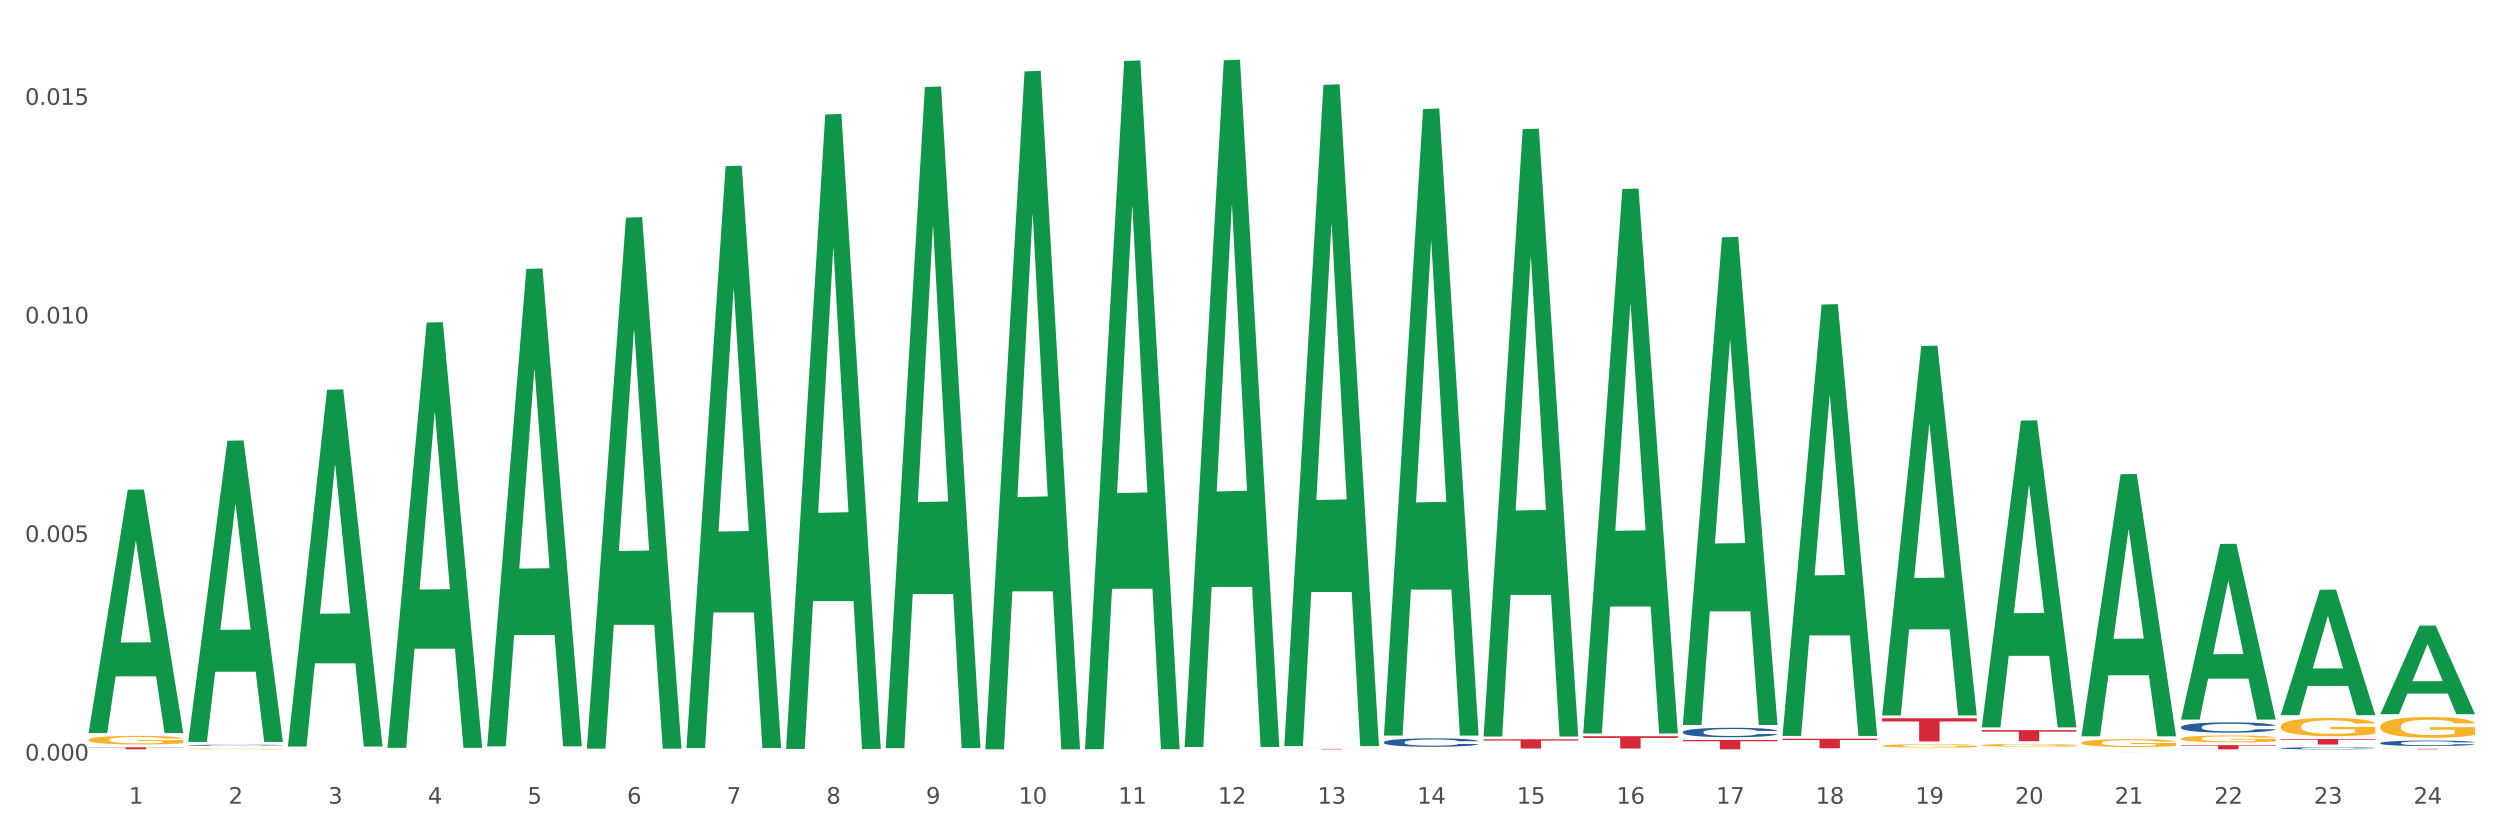 <?xml version="1.0" encoding="utf-8" standalone="no"?>
<!DOCTYPE svg PUBLIC "-//W3C//DTD SVG 1.1//EN"
  "http://www.w3.org/Graphics/SVG/1.1/DTD/svg11.dtd">
<svg xmlns:xlink="http://www.w3.org/1999/xlink" width="1080pt" height="360pt" viewBox="0 0 1080 360" xmlns="http://www.w3.org/2000/svg" version="1.1">
 <rect x="0" y="0" width="1080" height="360" fill="#333333" stroke="none"/>
 <defs>
  <style type="text/css">*{stroke-linejoin: round; stroke-linecap: butt}</style>
 </defs>
 <g id="figure_1">
  <g id="patch_1">
   <path d="M 0 360 
L 1080 360 
L 1080 0 
L 0 0 
z
" style="fill: #ffffff; stroke: #ffffff; stroke-linejoin: miter"/>
  </g>
  <g id="axes_1">
   <g id="matplotlib.axis_1">
    <g id="xtick_1">
     <g id="text_1">
      <!-- 1 -->
      <g style="fill: #4d4d4d" transform="translate(55.675 347.204) scale(0.096 -0.096)">
       <defs>
        <path id="DejaVuSans-31" d="M 794 531 
L 1825 531 
L 1825 4091 
L 703 3866 
L 703 4441 
L 1819 4666 
L 2450 4666 
L 2450 531 
L 3481 531 
L 3481 0 
L 794 0 
L 794 531 
z
" transform="scale(0.016)"/>
       </defs>
       <use xlink:href="#DejaVuSans-31"/>
      </g>
     </g>
    </g>
    <g id="xtick_2">
     <g id="text_2">
      <!-- 2 -->
      <g style="fill: #4d4d4d" transform="translate(98.72 347.204) scale(0.096 -0.096)">
       <defs>
        <path id="DejaVuSans-32" d="M 1228 531 
L 3431 531 
L 3431 0 
L 469 0 
L 469 531 
Q 828 903 1448 1529 
Q 2069 2156 2228 2338 
Q 2531 2678 2651 2914 
Q 2772 3150 2772 3378 
Q 2772 3750 2511 3984 
Q 2250 4219 1831 4219 
Q 1534 4219 1204 4116 
Q 875 4013 500 3803 
L 500 4441 
Q 881 4594 1212 4672 
Q 1544 4750 1819 4750 
Q 2544 4750 2975 4387 
Q 3406 4025 3406 3419 
Q 3406 3131 3298 2873 
Q 3191 2616 2906 2266 
Q 2828 2175 2409 1742 
Q 1991 1309 1228 531 
z
" transform="scale(0.016)"/>
       </defs>
       <use xlink:href="#DejaVuSans-32"/>
      </g>
     </g>
    </g>
    <g id="xtick_3">
     <g id="text_3">
      <!-- 3 -->
      <g style="fill: #4d4d4d" transform="translate(141.764 347.204) scale(0.096 -0.096)">
       <defs>
        <path id="DejaVuSans-33" d="M 2597 2516 
Q 3050 2419 3304 2112 
Q 3559 1806 3559 1356 
Q 3559 666 3084 287 
Q 2609 -91 1734 -91 
Q 1441 -91 1130 -33 
Q 819 25 488 141 
L 488 750 
Q 750 597 1062 519 
Q 1375 441 1716 441 
Q 2309 441 2620 675 
Q 2931 909 2931 1356 
Q 2931 1769 2642 2001 
Q 2353 2234 1838 2234 
L 1294 2234 
L 1294 2753 
L 1863 2753 
Q 2328 2753 2575 2939 
Q 2822 3125 2822 3475 
Q 2822 3834 2567 4026 
Q 2313 4219 1838 4219 
Q 1578 4219 1281 4162 
Q 984 4106 628 3988 
L 628 4550 
Q 988 4650 1302 4700 
Q 1616 4750 1894 4750 
Q 2613 4750 3031 4423 
Q 3450 4097 3450 3541 
Q 3450 3153 3228 2886 
Q 3006 2619 2597 2516 
z
" transform="scale(0.016)"/>
       </defs>
       <use xlink:href="#DejaVuSans-33"/>
      </g>
     </g>
    </g>
    <g id="xtick_4">
     <g id="text_4">
      <!-- 4 -->
      <g style="fill: #4d4d4d" transform="translate(184.809 347.204) scale(0.096 -0.096)">
       <defs>
        <path id="DejaVuSans-34" d="M 2419 4116 
L 825 1625 
L 2419 1625 
L 2419 4116 
z
M 2253 4666 
L 3047 4666 
L 3047 1625 
L 3713 1625 
L 3713 1100 
L 3047 1100 
L 3047 0 
L 2419 0 
L 2419 1100 
L 313 1100 
L 313 1709 
L 2253 4666 
z
" transform="scale(0.016)"/>
       </defs>
       <use xlink:href="#DejaVuSans-34"/>
      </g>
     </g>
    </g>
    <g id="xtick_5">
     <g id="text_5">
      <!-- 5 -->
      <g style="fill: #4d4d4d" transform="translate(227.853 347.204) scale(0.096 -0.096)">
       <defs>
        <path id="DejaVuSans-35" d="M 691 4666 
L 3169 4666 
L 3169 4134 
L 1269 4134 
L 1269 2991 
Q 1406 3038 1543 3061 
Q 1681 3084 1819 3084 
Q 2600 3084 3056 2656 
Q 3513 2228 3513 1497 
Q 3513 744 3044 326 
Q 2575 -91 1722 -91 
Q 1428 -91 1123 -41 
Q 819 9 494 109 
L 494 744 
Q 775 591 1075 516 
Q 1375 441 1709 441 
Q 2250 441 2565 725 
Q 2881 1009 2881 1497 
Q 2881 1984 2565 2268 
Q 2250 2553 1709 2553 
Q 1456 2553 1204 2497 
Q 953 2441 691 2322 
L 691 4666 
z
" transform="scale(0.016)"/>
       </defs>
       <use xlink:href="#DejaVuSans-35"/>
      </g>
     </g>
    </g>
    <g id="xtick_6">
     <g id="text_6">
      <!-- 6 -->
      <g style="fill: #4d4d4d" transform="translate(270.898 347.204) scale(0.096 -0.096)">
       <defs>
        <path id="DejaVuSans-36" d="M 2113 2584 
Q 1688 2584 1439 2293 
Q 1191 2003 1191 1497 
Q 1191 994 1439 701 
Q 1688 409 2113 409 
Q 2538 409 2786 701 
Q 3034 994 3034 1497 
Q 3034 2003 2786 2293 
Q 2538 2584 2113 2584 
z
M 3366 4563 
L 3366 3988 
Q 3128 4100 2886 4159 
Q 2644 4219 2406 4219 
Q 1781 4219 1451 3797 
Q 1122 3375 1075 2522 
Q 1259 2794 1537 2939 
Q 1816 3084 2150 3084 
Q 2853 3084 3261 2657 
Q 3669 2231 3669 1497 
Q 3669 778 3244 343 
Q 2819 -91 2113 -91 
Q 1303 -91 875 529 
Q 447 1150 447 2328 
Q 447 3434 972 4092 
Q 1497 4750 2381 4750 
Q 2619 4750 2861 4703 
Q 3103 4656 3366 4563 
z
" transform="scale(0.016)"/>
       </defs>
       <use xlink:href="#DejaVuSans-36"/>
      </g>
     </g>
    </g>
    <g id="xtick_7">
     <g id="text_7">
      <!-- 7 -->
      <g style="fill: #4d4d4d" transform="translate(313.942 347.204) scale(0.096 -0.096)">
       <defs>
        <path id="DejaVuSans-37" d="M 525 4666 
L 3525 4666 
L 3525 4397 
L 1831 0 
L 1172 0 
L 2766 4134 
L 525 4134 
L 525 4666 
z
" transform="scale(0.016)"/>
       </defs>
       <use xlink:href="#DejaVuSans-37"/>
      </g>
     </g>
    </g>
    <g id="xtick_8">
     <g id="text_8">
      <!-- 8 -->
      <g style="fill: #4d4d4d" transform="translate(356.987 347.204) scale(0.096 -0.096)">
       <defs>
        <path id="DejaVuSans-38" d="M 2034 2216 
Q 1584 2216 1326 1975 
Q 1069 1734 1069 1313 
Q 1069 891 1326 650 
Q 1584 409 2034 409 
Q 2484 409 2743 651 
Q 3003 894 3003 1313 
Q 3003 1734 2745 1975 
Q 2488 2216 2034 2216 
z
M 1403 2484 
Q 997 2584 770 2862 
Q 544 3141 544 3541 
Q 544 4100 942 4425 
Q 1341 4750 2034 4750 
Q 2731 4750 3128 4425 
Q 3525 4100 3525 3541 
Q 3525 3141 3298 2862 
Q 3072 2584 2669 2484 
Q 3125 2378 3379 2068 
Q 3634 1759 3634 1313 
Q 3634 634 3220 271 
Q 2806 -91 2034 -91 
Q 1263 -91 848 271 
Q 434 634 434 1313 
Q 434 1759 690 2068 
Q 947 2378 1403 2484 
z
M 1172 3481 
Q 1172 3119 1398 2916 
Q 1625 2713 2034 2713 
Q 2441 2713 2670 2916 
Q 2900 3119 2900 3481 
Q 2900 3844 2670 4047 
Q 2441 4250 2034 4250 
Q 1625 4250 1398 4047 
Q 1172 3844 1172 3481 
z
" transform="scale(0.016)"/>
       </defs>
       <use xlink:href="#DejaVuSans-38"/>
      </g>
     </g>
    </g>
    <g id="xtick_9">
     <g id="text_9">
      <!-- 9 -->
      <g style="fill: #4d4d4d" transform="translate(400.032 347.204) scale(0.096 -0.096)">
       <defs>
        <path id="DejaVuSans-39" d="M 703 97 
L 703 672 
Q 941 559 1184 500 
Q 1428 441 1663 441 
Q 2288 441 2617 861 
Q 2947 1281 2994 2138 
Q 2813 1869 2534 1725 
Q 2256 1581 1919 1581 
Q 1219 1581 811 2004 
Q 403 2428 403 3163 
Q 403 3881 828 4315 
Q 1253 4750 1959 4750 
Q 2769 4750 3195 4129 
Q 3622 3509 3622 2328 
Q 3622 1225 3098 567 
Q 2575 -91 1691 -91 
Q 1453 -91 1209 -44 
Q 966 3 703 97 
z
M 1959 2075 
Q 2384 2075 2632 2365 
Q 2881 2656 2881 3163 
Q 2881 3666 2632 3958 
Q 2384 4250 1959 4250 
Q 1534 4250 1286 3958 
Q 1038 3666 1038 3163 
Q 1038 2656 1286 2365 
Q 1534 2075 1959 2075 
z
" transform="scale(0.016)"/>
       </defs>
       <use xlink:href="#DejaVuSans-39"/>
      </g>
     </g>
    </g>
    <g id="xtick_10">
     <g id="text_10">
      <!-- 10 -->
      <g style="fill: #4d4d4d" transform="translate(440.022 347.204) scale(0.096 -0.096)">
       <defs>
        <path id="DejaVuSans-30" d="M 2034 4250 
Q 1547 4250 1301 3770 
Q 1056 3291 1056 2328 
Q 1056 1369 1301 889 
Q 1547 409 2034 409 
Q 2525 409 2770 889 
Q 3016 1369 3016 2328 
Q 3016 3291 2770 3770 
Q 2525 4250 2034 4250 
z
M 2034 4750 
Q 2819 4750 3233 4129 
Q 3647 3509 3647 2328 
Q 3647 1150 3233 529 
Q 2819 -91 2034 -91 
Q 1250 -91 836 529 
Q 422 1150 422 2328 
Q 422 3509 836 4129 
Q 1250 4750 2034 4750 
z
" transform="scale(0.016)"/>
       </defs>
       <use xlink:href="#DejaVuSans-31"/>
       <use xlink:href="#DejaVuSans-30" transform="translate(63.623 0)"/>
      </g>
     </g>
    </g>
    <g id="xtick_11">
     <g id="text_11">
      <!-- 11 -->
      <g style="fill: #4d4d4d" transform="translate(483.067 347.204) scale(0.096 -0.096)">
       <use xlink:href="#DejaVuSans-31"/>
       <use xlink:href="#DejaVuSans-31" transform="translate(63.623 0)"/>
      </g>
     </g>
    </g>
    <g id="xtick_12">
     <g id="text_12">
      <!-- 12 -->
      <g style="fill: #4d4d4d" transform="translate(526.111 347.204) scale(0.096 -0.096)">
       <use xlink:href="#DejaVuSans-31"/>
       <use xlink:href="#DejaVuSans-32" transform="translate(63.623 0)"/>
      </g>
     </g>
    </g>
    <g id="xtick_13">
     <g id="text_13">
      <!-- 13 -->
      <g style="fill: #4d4d4d" transform="translate(569.156 347.204) scale(0.096 -0.096)">
       <use xlink:href="#DejaVuSans-31"/>
       <use xlink:href="#DejaVuSans-33" transform="translate(63.623 0)"/>
      </g>
     </g>
    </g>
    <g id="xtick_14">
     <g id="text_14">
      <!-- 14 -->
      <g style="fill: #4d4d4d" transform="translate(612.2 347.204) scale(0.096 -0.096)">
       <use xlink:href="#DejaVuSans-31"/>
       <use xlink:href="#DejaVuSans-34" transform="translate(63.623 0)"/>
      </g>
     </g>
    </g>
    <g id="xtick_15">
     <g id="text_15">
      <!-- 15 -->
      <g style="fill: #4d4d4d" transform="translate(655.245 347.204) scale(0.096 -0.096)">
       <use xlink:href="#DejaVuSans-31"/>
       <use xlink:href="#DejaVuSans-35" transform="translate(63.623 0)"/>
      </g>
     </g>
    </g>
    <g id="xtick_16">
     <g id="text_16">
      <!-- 16 -->
      <g style="fill: #4d4d4d" transform="translate(698.289 347.204) scale(0.096 -0.096)">
       <use xlink:href="#DejaVuSans-31"/>
       <use xlink:href="#DejaVuSans-36" transform="translate(63.623 0)"/>
      </g>
     </g>
    </g>
    <g id="xtick_17">
     <g id="text_17">
      <!-- 17 -->
      <g style="fill: #4d4d4d" transform="translate(741.334 347.204) scale(0.096 -0.096)">
       <use xlink:href="#DejaVuSans-31"/>
       <use xlink:href="#DejaVuSans-37" transform="translate(63.623 0)"/>
      </g>
     </g>
    </g>
    <g id="xtick_18">
     <g id="text_18">
      <!-- 18 -->
      <g style="fill: #4d4d4d" transform="translate(784.379 347.204) scale(0.096 -0.096)">
       <use xlink:href="#DejaVuSans-31"/>
       <use xlink:href="#DejaVuSans-38" transform="translate(63.623 0)"/>
      </g>
     </g>
    </g>
    <g id="xtick_19">
     <g id="text_19">
      <!-- 19 -->
      <g style="fill: #4d4d4d" transform="translate(827.423 347.204) scale(0.096 -0.096)">
       <use xlink:href="#DejaVuSans-31"/>
       <use xlink:href="#DejaVuSans-39" transform="translate(63.623 0)"/>
      </g>
     </g>
    </g>
    <g id="xtick_20">
     <g id="text_20">
      <!-- 20 -->
      <g style="fill: #4d4d4d" transform="translate(870.468 347.204) scale(0.096 -0.096)">
       <use xlink:href="#DejaVuSans-32"/>
       <use xlink:href="#DejaVuSans-30" transform="translate(63.623 0)"/>
      </g>
     </g>
    </g>
    <g id="xtick_21">
     <g id="text_21">
      <!-- 21 -->
      <g style="fill: #4d4d4d" transform="translate(913.512 347.204) scale(0.096 -0.096)">
       <use xlink:href="#DejaVuSans-32"/>
       <use xlink:href="#DejaVuSans-31" transform="translate(63.623 0)"/>
      </g>
     </g>
    </g>
    <g id="xtick_22">
     <g id="text_22">
      <!-- 22 -->
      <g style="fill: #4d4d4d" transform="translate(956.557 347.204) scale(0.096 -0.096)">
       <use xlink:href="#DejaVuSans-32"/>
       <use xlink:href="#DejaVuSans-32" transform="translate(63.623 0)"/>
      </g>
     </g>
    </g>
    <g id="xtick_23">
     <g id="text_23">
      <!-- 23 -->
      <g style="fill: #4d4d4d" transform="translate(999.601 347.204) scale(0.096 -0.096)">
       <use xlink:href="#DejaVuSans-32"/>
       <use xlink:href="#DejaVuSans-33" transform="translate(63.623 0)"/>
      </g>
     </g>
    </g>
    <g id="xtick_24">
     <g id="text_24">
      <!-- 24 -->
      <g style="fill: #4d4d4d" transform="translate(1042.646 347.204) scale(0.096 -0.096)">
       <use xlink:href="#DejaVuSans-32"/>
       <use xlink:href="#DejaVuSans-34" transform="translate(63.623 0)"/>
      </g>
     </g>
    </g>
    <g id="xtick_25"/>
    <g id="xtick_26"/>
    <g id="xtick_27"/>
    <g id="xtick_28"/>
    <g id="xtick_29"/>
    <g id="xtick_30"/>
    <g id="xtick_31"/>
    <g id="xtick_32"/>
    <g id="xtick_33"/>
    <g id="xtick_34"/>
    <g id="xtick_35"/>
    <g id="xtick_36"/>
    <g id="xtick_37"/>
    <g id="xtick_38"/>
    <g id="xtick_39"/>
    <g id="xtick_40"/>
    <g id="xtick_41"/>
    <g id="xtick_42"/>
    <g id="xtick_43"/>
    <g id="xtick_44"/>
    <g id="xtick_45"/>
    <g id="xtick_46"/>
    <g id="xtick_47"/>
   </g>
   <g id="matplotlib.axis_2">
    <g id="ytick_1">
     <g id="text_25">
      <!-- 0.000 -->
      <g style="fill: #4d4d4d" transform="translate(10.8 328.568) scale(0.096 -0.096)">
       <defs>
        <path id="DejaVuSans-2e" d="M 684 794 
L 1344 794 
L 1344 0 
L 684 0 
L 684 794 
z
" transform="scale(0.016)"/>
       </defs>
       <use xlink:href="#DejaVuSans-30"/>
       <use xlink:href="#DejaVuSans-2e" transform="translate(63.623 0)"/>
       <use xlink:href="#DejaVuSans-30" transform="translate(95.41 0)"/>
       <use xlink:href="#DejaVuSans-30" transform="translate(159.033 0)"/>
       <use xlink:href="#DejaVuSans-30" transform="translate(222.656 0)"/>
      </g>
     </g>
    </g>
    <g id="ytick_2">
     <g id="text_26">
      <!-- 0.005 -->
      <g style="fill: #4d4d4d" transform="translate(10.8 234.146) scale(0.096 -0.096)">
       <use xlink:href="#DejaVuSans-30"/>
       <use xlink:href="#DejaVuSans-2e" transform="translate(63.623 0)"/>
       <use xlink:href="#DejaVuSans-30" transform="translate(95.41 0)"/>
       <use xlink:href="#DejaVuSans-30" transform="translate(159.033 0)"/>
       <use xlink:href="#DejaVuSans-35" transform="translate(222.656 0)"/>
      </g>
     </g>
    </g>
    <g id="ytick_3">
     <g id="text_27">
      <!-- 0.010 -->
      <g style="fill: #4d4d4d" transform="translate(10.8 139.724) scale(0.096 -0.096)">
       <use xlink:href="#DejaVuSans-30"/>
       <use xlink:href="#DejaVuSans-2e" transform="translate(63.623 0)"/>
       <use xlink:href="#DejaVuSans-30" transform="translate(95.41 0)"/>
       <use xlink:href="#DejaVuSans-31" transform="translate(159.033 0)"/>
       <use xlink:href="#DejaVuSans-30" transform="translate(222.656 0)"/>
      </g>
     </g>
    </g>
    <g id="ytick_4">
     <g id="text_28">
      <!-- 0.015 -->
      <g style="fill: #4d4d4d" transform="translate(10.8 45.302) scale(0.096 -0.096)">
       <use xlink:href="#DejaVuSans-30"/>
       <use xlink:href="#DejaVuSans-2e" transform="translate(63.623 0)"/>
       <use xlink:href="#DejaVuSans-30" transform="translate(95.41 0)"/>
       <use xlink:href="#DejaVuSans-31" transform="translate(159.033 0)"/>
       <use xlink:href="#DejaVuSans-35" transform="translate(222.656 0)"/>
      </g>
     </g>
    </g>
    <g id="ytick_5"/>
    <g id="ytick_6"/>
    <g id="ytick_7"/>
   </g>
   <g id="PolyCollection_1">
    <path d="M 38.283 316.494 
L 38.325 316.395 
L 55.188 211.553 
L 62.186 211.454 
L 79.175 316.692 
L 71.081 316.692 
L 67.414 292.186 
L 50.003 292.186 
L 49.876 292.581 
L 46.335 316.692 
L 38.283 316.692 
L 38.283 316.494 
L 52.195 277.561 
L 65.221 277.462 
L 58.771 233.885 
L 58.687 233.687 
L 58.603 233.984 
L 52.153 277.462 
L 52.195 277.561 
L 38.283 316.494 
z
" clip-path="url(#p260cc8bfdb)" style="fill: #109648"/>
    <path d="M 985.263 319.237 
L 1026.155 319.237 
L 1026.155 319.571 
L 1010.07 319.574 
L 1010.07 321.643 
L 1001.252 321.643 
L 1001.252 319.574 
L 985.263 319.571 
L 985.263 319.239 
L 985.263 319.237 
z
" clip-path="url(#p260cc8bfdb)" style="fill: #d62839"/>
    <path d="M 942.219 321.894 
L 983.111 321.894 
L 983.111 322.148 
L 967.025 322.15 
L 967.025 323.724 
L 958.207 323.724 
L 958.207 322.15 
L 942.219 322.148 
L 942.219 321.896 
L 942.219 321.894 
z
" clip-path="url(#p260cc8bfdb)" style="fill: #d62839"/>
    <path d="M 899.174 324.92 
L 940.066 324.92 
L 940.066 324.924 
L 923.981 324.925 
L 923.981 324.95 
L 915.163 324.95 
L 915.163 324.925 
L 899.174 324.924 
L 899.174 324.92 
L 899.174 324.92 
z
" clip-path="url(#p260cc8bfdb)" style="fill: #d62839"/>
    <path d="M 856.129 315.427 
L 897.022 315.427 
L 897.022 316.089 
L 880.936 316.094 
L 880.936 320.191 
L 872.118 320.191 
L 872.118 316.094 
L 856.129 316.089 
L 856.129 315.432 
L 856.129 315.427 
z
" clip-path="url(#p260cc8bfdb)" style="fill: #d62839"/>
    <path d="M 813.085 310.287 
L 853.977 310.287 
L 853.977 311.68 
L 837.892 311.689 
L 837.892 320.308 
L 829.074 320.308 
L 829.074 311.689 
L 813.085 311.68 
L 813.085 310.297 
L 813.085 310.287 
z
" clip-path="url(#p260cc8bfdb)" style="fill: #d62839"/>
    <path d="M 770.04 319.121 
L 810.933 319.121 
L 810.933 319.694 
L 794.847 319.698 
L 794.847 323.243 
L 786.029 323.243 
L 786.029 319.698 
L 770.04 319.694 
L 770.04 319.125 
L 770.04 319.121 
z
" clip-path="url(#p260cc8bfdb)" style="fill: #d62839"/>
    <path d="M 726.996 319.674 
L 767.888 319.674 
L 767.888 320.237 
L 751.803 320.24 
L 751.803 323.724 
L 742.985 323.724 
L 742.985 320.24 
L 726.996 320.237 
L 726.996 319.678 
L 726.996 319.674 
z
" clip-path="url(#p260cc8bfdb)" style="fill: #d62839"/>
    <path d="M 683.951 318.052 
L 724.844 318.052 
L 724.844 318.79 
L 708.758 318.795 
L 708.758 323.365 
L 699.94 323.365 
L 699.94 318.795 
L 683.951 318.79 
L 683.951 318.057 
L 683.951 318.052 
z
" clip-path="url(#p260cc8bfdb)" style="fill: #d62839"/>
    <path d="M 640.907 319.365 
L 681.799 319.365 
L 681.799 319.922 
L 665.713 319.926 
L 665.713 323.373 
L 656.895 323.373 
L 656.895 319.926 
L 640.907 319.922 
L 640.907 319.369 
L 640.907 319.365 
z
" clip-path="url(#p260cc8bfdb)" style="fill: #d62839"/>
    <path d="M 554.818 323.515 
L 595.71 323.515 
L 595.71 323.544 
L 579.624 323.544 
L 579.624 323.724 
L 570.806 323.724 
L 570.806 323.544 
L 554.818 323.544 
L 554.818 323.515 
L 554.818 323.515 
z
" clip-path="url(#p260cc8bfdb)" style="fill: #d62839"/>
    <path d="M 38.283 322.817 
L 79.175 322.817 
L 79.175 322.943 
L 63.09 322.943 
L 63.09 323.724 
L 54.272 323.724 
L 54.272 322.943 
L 38.283 322.943 
L 38.283 322.817 
L 38.283 322.817 
z
" clip-path="url(#p260cc8bfdb)" style="fill: #d62839"/>
    <path d="M 1028.308 323.485 
L 1069.2 323.485 
L 1069.2 323.518 
L 1053.114 323.519 
L 1053.114 323.724 
L 1044.296 323.724 
L 1044.296 323.519 
L 1028.308 323.518 
L 1028.308 323.485 
L 1028.308 323.485 
z
" clip-path="url(#p260cc8bfdb)" style="fill: #d62839"/>
    <path d="M 1028.308 313.891 
L 1028.356 313.882 
L 1028.356 313.587 
L 1028.453 313.333 
L 1028.935 312.718 
L 1029.659 312.21 
L 1030.191 311.939 
L 1030.722 311.718 
L 1031.349 311.496 
L 1032.122 311.267 
L 1033.522 310.931 
L 1034.391 310.759 
L 1035.453 310.578 
L 1037.384 310.316 
L 1038.784 310.168 
L 1040.233 310.045 
L 1042.598 309.898 
L 1044.143 309.832 
L 1045.785 309.783 
L 1047.764 309.75 
L 1049.261 309.742 
L 1052.544 309.766 
L 1055.344 309.84 
L 1056.696 309.898 
L 1058.434 309.996 
L 1059.351 310.062 
L 1060.848 310.193 
L 1062.393 310.365 
L 1063.455 310.513 
L 1065.048 310.791 
L 1066.255 311.07 
L 1067.365 311.414 
L 1067.945 311.652 
L 1068.379 311.874 
L 1068.765 312.128 
L 1069.152 312.53 
L 1060.461 312.53 
L 1060.124 312.243 
L 1059.592 311.972 
L 1058.82 311.71 
L 1058.144 311.546 
L 1056.985 311.341 
L 1055.923 311.21 
L 1054.813 311.111 
L 1053.461 311.029 
L 1052.399 310.988 
L 1050.902 310.955 
L 1047.957 310.964 
L 1045.978 311.029 
L 1044.626 311.111 
L 1043.757 311.185 
L 1042.984 311.267 
L 1042.115 311.382 
L 1041.102 311.554 
L 1040.377 311.71 
L 1039.653 311.906 
L 1039.074 312.103 
L 1038.543 312.333 
L 1038.108 312.579 
L 1037.77 312.833 
L 1037.481 313.144 
L 1037.239 313.661 
L 1037.239 314.784 
L 1037.336 315.038 
L 1037.577 315.375 
L 1037.867 315.629 
L 1038.35 315.932 
L 1038.784 316.137 
L 1039.605 316.432 
L 1040.522 316.678 
L 1041.246 316.834 
L 1041.971 316.965 
L 1043.226 317.146 
L 1044.626 317.293 
L 1045.833 317.383 
L 1047.474 317.465 
L 1048.585 317.498 
L 1049.55 317.515 
L 1051.916 317.515 
L 1053.606 317.49 
L 1055.489 317.433 
L 1056.937 317.359 
L 1058.144 317.269 
L 1059.496 317.121 
L 1060.365 316.982 
L 1060.365 315.268 
L 1049.744 315.26 
L 1049.744 314.12 
L 1069.2 314.12 
L 1069.2 317.465 
L 1068.379 317.638 
L 1067.462 317.793 
L 1066.496 317.933 
L 1065.048 318.105 
L 1063.31 318.269 
L 1061.765 318.384 
L 1060.124 318.482 
L 1058.192 318.572 
L 1055.682 318.654 
L 1054.137 318.687 
L 1052.206 318.712 
L 1049.937 318.72 
L 1047.957 318.703 
L 1046.026 318.662 
L 1043.998 318.589 
L 1042.019 318.482 
L 1040.522 318.375 
L 1039.026 318.244 
L 1037.432 318.072 
L 1036.177 317.908 
L 1035.212 317.761 
L 1034.149 317.572 
L 1032.991 317.326 
L 1032.122 317.105 
L 1031.349 316.875 
L 1030.529 316.58 
L 1029.949 316.326 
L 1029.37 316.006 
L 1029.032 315.768 
L 1028.646 315.399 
L 1028.356 314.883 
L 1028.308 313.891 
z
" clip-path="url(#p260cc8bfdb)" style="fill: #f7b32b"/>
    <path d="M 942.219 319.091 
L 942.267 319.088 
L 942.267 318.99 
L 942.363 318.905 
L 942.846 318.7 
L 943.57 318.531 
L 944.101 318.441 
L 944.633 318.368 
L 945.26 318.294 
L 946.033 318.218 
L 947.433 318.106 
L 948.302 318.048 
L 949.364 317.988 
L 951.295 317.901 
L 952.695 317.852 
L 954.143 317.811 
L 956.509 317.762 
L 958.054 317.74 
L 959.696 317.724 
L 961.675 317.713 
L 963.172 317.71 
L 966.455 317.718 
L 969.255 317.743 
L 970.607 317.762 
L 972.345 317.795 
L 973.262 317.816 
L 974.759 317.86 
L 976.304 317.917 
L 977.366 317.967 
L 978.959 318.059 
L 980.166 318.152 
L 981.276 318.267 
L 981.856 318.346 
L 982.29 318.419 
L 982.676 318.504 
L 983.063 318.638 
L 974.372 318.638 
L 974.034 318.542 
L 973.503 318.452 
L 972.731 318.365 
L 972.055 318.31 
L 970.896 318.242 
L 969.834 318.198 
L 968.724 318.166 
L 967.372 318.138 
L 966.31 318.125 
L 964.813 318.114 
L 961.868 318.117 
L 959.889 318.138 
L 958.537 318.166 
L 957.668 318.19 
L 956.895 318.218 
L 956.026 318.256 
L 955.013 318.313 
L 954.288 318.365 
L 953.564 318.43 
L 952.985 318.496 
L 952.454 318.572 
L 952.019 318.654 
L 951.681 318.739 
L 951.392 318.842 
L 951.15 319.014 
L 951.15 319.388 
L 951.247 319.473 
L 951.488 319.584 
L 951.778 319.669 
L 952.261 319.77 
L 952.695 319.838 
L 953.516 319.936 
L 954.433 320.018 
L 955.157 320.07 
L 955.882 320.114 
L 957.137 320.174 
L 958.537 320.223 
L 959.744 320.253 
L 961.385 320.28 
L 962.496 320.291 
L 963.461 320.296 
L 965.827 320.296 
L 967.517 320.288 
L 969.4 320.269 
L 970.848 320.245 
L 972.055 320.215 
L 973.407 320.165 
L 974.276 320.119 
L 974.276 319.549 
L 963.654 319.546 
L 963.654 319.167 
L 983.111 319.167 
L 983.111 320.28 
L 982.29 320.337 
L 981.373 320.389 
L 980.407 320.436 
L 978.959 320.493 
L 977.221 320.547 
L 975.676 320.586 
L 974.034 320.618 
L 972.103 320.648 
L 969.593 320.676 
L 968.048 320.687 
L 966.117 320.695 
L 963.848 320.697 
L 961.868 320.692 
L 959.937 320.678 
L 957.909 320.654 
L 955.93 320.618 
L 954.433 320.583 
L 952.937 320.539 
L 951.343 320.482 
L 950.088 320.427 
L 949.122 320.378 
L 948.06 320.316 
L 946.902 320.234 
L 946.033 320.16 
L 945.26 320.084 
L 944.439 319.985 
L 943.86 319.901 
L 943.281 319.794 
L 942.943 319.715 
L 942.557 319.593 
L 942.267 319.421 
L 942.219 319.091 
z
" clip-path="url(#p260cc8bfdb)" style="fill: #f7b32b"/>
    <path d="M 899.174 320.885 
L 899.222 320.882 
L 899.222 320.77 
L 899.319 320.673 
L 899.802 320.439 
L 900.526 320.245 
L 901.057 320.142 
L 901.588 320.058 
L 902.216 319.974 
L 902.988 319.886 
L 904.388 319.758 
L 905.257 319.692 
L 906.319 319.624 
L 908.25 319.524 
L 909.651 319.468 
L 911.099 319.421 
L 913.465 319.365 
L 915.01 319.34 
L 916.651 319.321 
L 918.63 319.308 
L 920.127 319.305 
L 923.41 319.315 
L 926.21 319.343 
L 927.562 319.365 
L 929.3 319.402 
L 930.217 319.427 
L 931.714 319.477 
L 933.259 319.543 
L 934.321 319.599 
L 935.914 319.705 
L 937.121 319.811 
L 938.232 319.942 
L 938.811 320.033 
L 939.246 320.117 
L 939.632 320.214 
L 940.018 320.367 
L 931.328 320.367 
L 930.99 320.258 
L 930.459 320.155 
L 929.686 320.055 
L 929.01 319.992 
L 927.852 319.914 
L 926.79 319.864 
L 925.679 319.827 
L 924.327 319.796 
L 923.265 319.78 
L 921.769 319.767 
L 918.824 319.771 
L 916.844 319.796 
L 915.492 319.827 
L 914.623 319.855 
L 913.851 319.886 
L 912.982 319.93 
L 911.968 319.995 
L 911.244 320.055 
L 910.52 320.13 
L 909.94 320.205 
L 909.409 320.292 
L 908.975 320.386 
L 908.637 320.483 
L 908.347 320.601 
L 908.106 320.798 
L 908.106 321.226 
L 908.202 321.323 
L 908.444 321.451 
L 908.733 321.548 
L 909.216 321.663 
L 909.651 321.741 
L 910.471 321.854 
L 911.389 321.947 
L 912.113 322.007 
L 912.837 322.057 
L 914.092 322.125 
L 915.492 322.182 
L 916.699 322.216 
L 918.341 322.247 
L 919.451 322.26 
L 920.417 322.266 
L 922.782 322.266 
L 924.472 322.256 
L 926.355 322.235 
L 927.803 322.206 
L 929.01 322.172 
L 930.362 322.116 
L 931.231 322.063 
L 931.231 321.41 
L 920.61 321.407 
L 920.61 320.973 
L 940.066 320.973 
L 940.066 322.247 
L 939.246 322.313 
L 938.328 322.372 
L 937.363 322.425 
L 935.914 322.491 
L 934.176 322.553 
L 932.631 322.597 
L 930.99 322.634 
L 929.059 322.669 
L 926.548 322.7 
L 925.003 322.712 
L 923.072 322.722 
L 920.803 322.725 
L 918.824 322.719 
L 916.892 322.703 
L 914.865 322.675 
L 912.885 322.634 
L 911.389 322.594 
L 909.892 322.544 
L 908.299 322.478 
L 907.044 322.416 
L 906.078 322.36 
L 905.016 322.288 
L 903.857 322.194 
L 902.988 322.11 
L 902.216 322.022 
L 901.395 321.91 
L 900.816 321.813 
L 900.236 321.691 
L 899.898 321.601 
L 899.512 321.46 
L 899.222 321.263 
L 899.174 320.885 
z
" clip-path="url(#p260cc8bfdb)" style="fill: #f7b32b"/>
    <path d="M 856.129 321.941 
L 856.178 321.94 
L 856.178 321.901 
L 856.274 321.867 
L 856.757 321.785 
L 857.481 321.717 
L 858.012 321.681 
L 858.543 321.651 
L 859.171 321.621 
L 859.944 321.591 
L 861.344 321.546 
L 862.213 321.523 
L 863.275 321.499 
L 865.206 321.464 
L 866.606 321.444 
L 868.054 321.428 
L 870.42 321.408 
L 871.965 321.399 
L 873.606 321.393 
L 875.586 321.388 
L 877.083 321.387 
L 880.366 321.391 
L 883.166 321.4 
L 884.518 321.408 
L 886.256 321.421 
L 887.173 321.43 
L 888.67 321.447 
L 890.214 321.47 
L 891.277 321.49 
L 892.87 321.527 
L 894.077 321.565 
L 895.187 321.611 
L 895.767 321.642 
L 896.201 321.672 
L 896.587 321.706 
L 896.974 321.759 
L 888.283 321.759 
L 887.945 321.721 
L 887.414 321.685 
L 886.642 321.65 
L 885.966 321.628 
L 884.807 321.601 
L 883.745 321.583 
L 882.635 321.57 
L 881.283 321.559 
L 880.221 321.554 
L 878.724 321.549 
L 875.779 321.55 
L 873.8 321.559 
L 872.448 321.57 
L 871.579 321.58 
L 870.806 321.591 
L 869.937 321.606 
L 868.923 321.629 
L 868.199 321.65 
L 867.475 321.676 
L 866.896 321.702 
L 866.365 321.733 
L 865.93 321.766 
L 865.592 321.8 
L 865.302 321.841 
L 865.061 321.91 
L 865.061 322.06 
L 865.158 322.094 
L 865.399 322.139 
L 865.689 322.173 
L 866.172 322.214 
L 866.606 322.241 
L 867.427 322.28 
L 868.344 322.313 
L 869.068 322.334 
L 869.792 322.352 
L 871.048 322.376 
L 872.448 322.395 
L 873.655 322.407 
L 875.296 322.418 
L 876.407 322.423 
L 877.372 322.425 
L 879.738 322.425 
L 881.428 322.422 
L 883.311 322.414 
L 884.759 322.404 
L 885.966 322.392 
L 887.318 322.372 
L 888.187 322.354 
L 888.187 322.125 
L 877.565 322.124 
L 877.565 321.972 
L 897.022 321.972 
L 897.022 322.418 
L 896.201 322.441 
L 895.284 322.462 
L 894.318 322.481 
L 892.87 322.504 
L 891.132 322.526 
L 889.587 322.541 
L 887.945 322.554 
L 886.014 322.566 
L 883.504 322.577 
L 881.959 322.581 
L 880.028 322.585 
L 877.758 322.586 
L 875.779 322.584 
L 873.848 322.578 
L 871.82 322.568 
L 869.841 322.554 
L 868.344 322.54 
L 866.847 322.522 
L 865.254 322.499 
L 863.999 322.477 
L 863.033 322.458 
L 861.971 322.433 
L 860.813 322.4 
L 859.944 322.37 
L 859.171 322.339 
L 858.35 322.3 
L 857.771 322.266 
L 857.192 322.223 
L 856.854 322.192 
L 856.467 322.142 
L 856.178 322.074 
L 856.129 321.941 
z
" clip-path="url(#p260cc8bfdb)" style="fill: #f7b32b"/>
    <path d="M 813.085 322.169 
L 813.133 322.168 
L 813.133 322.12 
L 813.23 322.08 
L 813.713 321.981 
L 814.437 321.9 
L 814.968 321.856 
L 815.499 321.821 
L 816.126 321.785 
L 816.899 321.749 
L 818.299 321.695 
L 819.168 321.667 
L 820.23 321.638 
L 822.161 321.596 
L 823.561 321.573 
L 825.01 321.553 
L 827.376 321.529 
L 828.92 321.519 
L 830.562 321.511 
L 832.541 321.506 
L 834.038 321.504 
L 837.321 321.508 
L 840.121 321.52 
L 841.473 321.529 
L 843.211 321.545 
L 844.128 321.555 
L 845.625 321.576 
L 847.17 321.604 
L 848.232 321.628 
L 849.825 321.672 
L 851.032 321.717 
L 852.143 321.772 
L 852.722 321.81 
L 853.157 321.846 
L 853.543 321.887 
L 853.929 321.951 
L 845.239 321.951 
L 844.901 321.905 
L 844.37 321.862 
L 843.597 321.82 
L 842.921 321.793 
L 841.763 321.76 
L 840.701 321.739 
L 839.59 321.724 
L 838.238 321.711 
L 837.176 321.704 
L 835.679 321.699 
L 832.734 321.7 
L 830.755 321.711 
L 829.403 321.724 
L 828.534 321.735 
L 827.762 321.749 
L 826.893 321.767 
L 825.879 321.795 
L 825.155 321.82 
L 824.43 321.851 
L 823.851 321.883 
L 823.32 321.919 
L 822.886 321.959 
L 822.548 322 
L 822.258 322.05 
L 822.017 322.132 
L 822.017 322.312 
L 822.113 322.353 
L 822.354 322.407 
L 822.644 322.448 
L 823.127 322.496 
L 823.561 322.529 
L 824.382 322.576 
L 825.3 322.616 
L 826.024 322.641 
L 826.748 322.662 
L 828.003 322.691 
L 829.403 322.714 
L 830.61 322.729 
L 832.252 322.742 
L 833.362 322.747 
L 834.328 322.75 
L 836.693 322.75 
L 838.383 322.746 
L 840.266 322.737 
L 841.714 322.725 
L 842.921 322.71 
L 844.273 322.687 
L 845.142 322.664 
L 845.142 322.39 
L 834.521 322.389 
L 834.521 322.206 
L 853.977 322.206 
L 853.977 322.742 
L 853.157 322.77 
L 852.239 322.795 
L 851.274 322.817 
L 849.825 322.845 
L 848.087 322.871 
L 846.542 322.889 
L 844.901 322.905 
L 842.97 322.919 
L 840.459 322.933 
L 838.914 322.938 
L 836.983 322.942 
L 834.714 322.943 
L 832.734 322.94 
L 830.803 322.934 
L 828.776 322.922 
L 826.796 322.905 
L 825.3 322.888 
L 823.803 322.867 
L 822.21 322.839 
L 820.954 322.813 
L 819.989 322.789 
L 818.927 322.759 
L 817.768 322.72 
L 816.899 322.684 
L 816.126 322.647 
L 815.306 322.6 
L 814.726 322.559 
L 814.147 322.508 
L 813.809 322.47 
L 813.423 322.411 
L 813.133 322.328 
L 813.085 322.169 
z
" clip-path="url(#p260cc8bfdb)" style="fill: #f7b32b"/>
    <path d="M 81.328 323.55 
L 81.376 323.55 
L 81.376 323.539 
L 81.472 323.53 
L 81.955 323.508 
L 82.679 323.489 
L 83.21 323.48 
L 83.742 323.472 
L 84.369 323.464 
L 85.142 323.455 
L 86.542 323.443 
L 87.411 323.437 
L 88.473 323.43 
L 90.404 323.421 
L 91.804 323.416 
L 93.252 323.411 
L 95.618 323.406 
L 97.163 323.404 
L 98.805 323.402 
L 100.784 323.401 
L 102.281 323.4 
L 105.564 323.401 
L 108.364 323.404 
L 109.716 323.406 
L 111.454 323.41 
L 112.371 323.412 
L 113.868 323.417 
L 115.413 323.423 
L 116.475 323.428 
L 118.068 323.438 
L 119.275 323.448 
L 120.385 323.461 
L 120.965 323.469 
L 121.399 323.477 
L 121.785 323.486 
L 122.172 323.501 
L 113.481 323.501 
L 113.143 323.49 
L 112.612 323.481 
L 111.84 323.471 
L 111.164 323.465 
L 110.005 323.458 
L 108.943 323.453 
L 107.833 323.45 
L 106.481 323.447 
L 105.419 323.445 
L 103.922 323.444 
L 100.977 323.444 
L 98.998 323.447 
L 97.646 323.45 
L 96.777 323.452 
L 96.004 323.455 
L 95.135 323.459 
L 94.121 323.466 
L 93.397 323.471 
L 92.673 323.478 
L 92.094 323.485 
L 91.563 323.494 
L 91.128 323.503 
L 90.79 323.512 
L 90.501 323.523 
L 90.259 323.542 
L 90.259 323.582 
L 90.356 323.591 
L 90.597 323.603 
L 90.887 323.612 
L 91.37 323.623 
L 91.804 323.631 
L 92.625 323.641 
L 93.542 323.65 
L 94.266 323.656 
L 94.991 323.661 
L 96.246 323.667 
L 97.646 323.672 
L 98.853 323.676 
L 100.494 323.679 
L 101.605 323.68 
L 102.57 323.68 
L 104.936 323.68 
L 106.626 323.679 
L 108.509 323.677 
L 109.957 323.675 
L 111.164 323.672 
L 112.516 323.666 
L 113.385 323.661 
L 113.385 323.599 
L 102.763 323.599 
L 102.763 323.558 
L 122.22 323.558 
L 122.22 323.679 
L 121.399 323.685 
L 120.482 323.69 
L 119.516 323.695 
L 118.068 323.702 
L 116.33 323.708 
L 114.785 323.712 
L 113.143 323.715 
L 111.212 323.718 
L 108.702 323.721 
L 107.157 323.723 
L 105.226 323.724 
L 102.957 323.724 
L 100.977 323.723 
L 99.046 323.722 
L 97.018 323.719 
L 95.039 323.715 
L 93.542 323.711 
L 92.045 323.707 
L 90.452 323.7 
L 89.197 323.695 
L 88.231 323.689 
L 87.169 323.682 
L 86.011 323.674 
L 85.142 323.666 
L 84.369 323.657 
L 83.548 323.647 
L 82.969 323.638 
L 82.39 323.626 
L 82.052 323.617 
L 81.666 323.604 
L 81.376 323.586 
L 81.328 323.55 
z
" clip-path="url(#p260cc8bfdb)" style="fill: #f7b32b"/>
    <path d="M 38.283 319.613 
L 38.331 319.609 
L 38.331 319.487 
L 38.428 319.381 
L 38.911 319.126 
L 39.635 318.914 
L 40.166 318.802 
L 40.697 318.71 
L 41.325 318.618 
L 42.097 318.522 
L 43.497 318.383 
L 44.366 318.311 
L 45.428 318.236 
L 47.359 318.127 
L 48.76 318.066 
L 50.208 318.015 
L 52.574 317.953 
L 54.119 317.926 
L 55.76 317.906 
L 57.739 317.892 
L 59.236 317.889 
L 62.519 317.899 
L 65.319 317.929 
L 66.671 317.953 
L 68.409 317.994 
L 69.326 318.021 
L 70.823 318.076 
L 72.368 318.148 
L 73.43 318.209 
L 75.023 318.325 
L 76.23 318.441 
L 77.341 318.584 
L 77.92 318.683 
L 78.355 318.775 
L 78.741 318.88 
L 79.127 319.047 
L 70.437 319.047 
L 70.099 318.928 
L 69.568 318.815 
L 68.795 318.706 
L 68.119 318.638 
L 66.961 318.553 
L 65.899 318.499 
L 64.788 318.458 
L 63.436 318.424 
L 62.374 318.407 
L 60.878 318.393 
L 57.933 318.396 
L 55.953 318.424 
L 54.601 318.458 
L 53.732 318.488 
L 52.96 318.522 
L 52.091 318.57 
L 51.077 318.642 
L 50.353 318.706 
L 49.629 318.788 
L 49.049 318.87 
L 48.518 318.965 
L 48.084 319.068 
L 47.746 319.173 
L 47.456 319.303 
L 47.215 319.517 
L 47.215 319.984 
L 47.311 320.09 
L 47.553 320.23 
L 47.842 320.335 
L 48.325 320.461 
L 48.76 320.547 
L 49.58 320.669 
L 50.498 320.771 
L 51.222 320.836 
L 51.946 320.891 
L 53.201 320.966 
L 54.601 321.027 
L 55.808 321.064 
L 57.45 321.099 
L 58.56 321.112 
L 59.526 321.119 
L 61.891 321.119 
L 63.581 321.109 
L 65.464 321.085 
L 66.912 321.054 
L 68.119 321.017 
L 69.471 320.955 
L 70.34 320.897 
L 70.34 320.185 
L 59.719 320.182 
L 59.719 319.708 
L 79.175 319.708 
L 79.175 321.099 
L 78.355 321.17 
L 77.437 321.235 
L 76.472 321.293 
L 75.023 321.364 
L 73.285 321.432 
L 71.74 321.48 
L 70.099 321.521 
L 68.168 321.559 
L 65.657 321.593 
L 64.112 321.606 
L 62.181 321.616 
L 59.912 321.62 
L 57.933 321.613 
L 56.001 321.596 
L 53.974 321.565 
L 51.994 321.521 
L 50.498 321.477 
L 49.001 321.422 
L 47.408 321.351 
L 46.152 321.283 
L 45.187 321.221 
L 44.125 321.143 
L 42.966 321.041 
L 42.097 320.949 
L 41.325 320.853 
L 40.504 320.731 
L 39.924 320.625 
L 39.345 320.492 
L 39.007 320.393 
L 38.621 320.24 
L 38.331 320.025 
L 38.283 319.613 
z
" clip-path="url(#p260cc8bfdb)" style="fill: #f7b32b"/>
    <path d="M 1028.308 320.982 
L 1028.356 320.98 
L 1028.356 320.919 
L 1028.501 320.837 
L 1029.033 320.686 
L 1029.709 320.571 
L 1030.869 320.436 
L 1031.498 320.38 
L 1032.32 320.317 
L 1034.011 320.215 
L 1035.945 320.129 
L 1037.298 320.081 
L 1038.313 320.051 
L 1040.585 319.997 
L 1041.89 319.973 
L 1043.244 319.953 
L 1044.404 319.94 
L 1046.337 319.925 
L 1047.884 319.919 
L 1049.672 319.916 
L 1051.171 319.919 
L 1053.152 319.927 
L 1056.053 319.953 
L 1057.164 319.968 
L 1058.663 319.994 
L 1060.209 320.029 
L 1061.466 320.064 
L 1062.916 320.114 
L 1064.415 320.179 
L 1065.865 320.261 
L 1066.88 320.337 
L 1067.702 320.417 
L 1068.427 320.514 
L 1068.958 320.621 
L 1069.2 320.709 
L 1060.354 320.709 
L 1060.113 320.629 
L 1059.629 320.543 
L 1059.146 320.484 
L 1058.614 320.436 
L 1057.793 320.382 
L 1057.068 320.348 
L 1055.859 320.306 
L 1054.748 320.28 
L 1053.829 320.265 
L 1052.717 320.252 
L 1050.349 320.239 
L 1048.657 320.239 
L 1047.594 320.244 
L 1046.289 320.254 
L 1045.177 320.27 
L 1043.872 320.296 
L 1042.857 320.324 
L 1041.842 320.361 
L 1041.262 320.387 
L 1040.392 320.434 
L 1039.812 320.473 
L 1039.038 320.54 
L 1038.603 320.588 
L 1037.83 320.712 
L 1037.492 320.803 
L 1037.347 320.865 
L 1037.25 320.935 
L 1037.25 321.273 
L 1037.54 321.424 
L 1037.782 321.489 
L 1038.168 321.563 
L 1038.893 321.658 
L 1039.957 321.751 
L 1041.068 321.819 
L 1041.987 321.86 
L 1042.857 321.89 
L 1043.727 321.914 
L 1044.79 321.935 
L 1045.66 321.948 
L 1046.965 321.961 
L 1048.512 321.968 
L 1049.721 321.968 
L 1052.186 321.957 
L 1053.297 321.946 
L 1054.361 321.931 
L 1055.521 321.907 
L 1056.439 321.881 
L 1056.971 321.862 
L 1057.841 321.821 
L 1058.518 321.777 
L 1059.098 321.728 
L 1059.484 321.684 
L 1059.919 321.619 
L 1060.258 321.546 
L 1060.354 321.507 
L 1069.2 321.507 
L 1069.007 321.585 
L 1068.668 321.66 
L 1067.992 321.762 
L 1067.46 321.821 
L 1066.638 321.892 
L 1065.768 321.953 
L 1064.56 322.02 
L 1063.448 322.07 
L 1062.288 322.113 
L 1061.031 322.152 
L 1058.759 322.206 
L 1057.938 322.221 
L 1056.198 322.247 
L 1054.844 322.263 
L 1052.862 322.278 
L 1050.832 322.286 
L 1048.706 322.289 
L 1046.82 322.284 
L 1044.742 322.271 
L 1043.437 322.258 
L 1041.987 322.239 
L 1040.295 322.208 
L 1038.7 322.172 
L 1037.202 322.128 
L 1035.8 322.078 
L 1034.495 322.022 
L 1032.803 321.929 
L 1031.546 321.838 
L 1030.628 321.754 
L 1029.999 321.682 
L 1029.371 321.591 
L 1029.033 321.528 
L 1028.501 321.377 
L 1028.308 321.236 
L 1028.308 320.982 
z
" clip-path="url(#p260cc8bfdb)" style="fill: #255c99"/>
    <path d="M 985.263 323.237 
L 985.311 323.236 
L 985.311 323.214 
L 985.456 323.183 
L 985.988 323.127 
L 986.665 323.084 
L 987.825 323.034 
L 988.453 323.013 
L 989.275 322.989 
L 990.967 322.951 
L 992.9 322.919 
L 994.254 322.901 
L 995.269 322.89 
L 997.54 322.87 
L 998.846 322.861 
L 1000.199 322.854 
L 1001.359 322.849 
L 1003.292 322.843 
L 1004.839 322.841 
L 1006.628 322.84 
L 1008.126 322.841 
L 1010.108 322.844 
L 1013.008 322.854 
L 1014.12 322.859 
L 1015.618 322.869 
L 1017.165 322.882 
L 1018.422 322.895 
L 1019.872 322.913 
L 1021.37 322.938 
L 1022.82 322.968 
L 1023.835 322.997 
L 1024.657 323.026 
L 1025.382 323.063 
L 1025.914 323.102 
L 1026.155 323.135 
L 1017.31 323.135 
L 1017.068 323.106 
L 1016.585 323.073 
L 1016.102 323.051 
L 1015.57 323.034 
L 1014.748 323.014 
L 1014.023 323.001 
L 1012.815 322.985 
L 1011.703 322.976 
L 1010.785 322.97 
L 1009.673 322.965 
L 1007.304 322.96 
L 1005.613 322.96 
L 1004.549 322.962 
L 1003.244 322.966 
L 1002.132 322.972 
L 1000.827 322.981 
L 999.812 322.992 
L 998.797 323.005 
L 998.217 323.015 
L 997.347 323.033 
L 996.767 323.047 
L 995.994 323.072 
L 995.559 323.09 
L 994.785 323.136 
L 994.447 323.17 
L 994.302 323.194 
L 994.205 323.219 
L 994.205 323.345 
L 994.495 323.402 
L 994.737 323.426 
L 995.124 323.453 
L 995.849 323.489 
L 996.912 323.524 
L 998.024 323.549 
L 998.942 323.564 
L 999.812 323.575 
L 1000.682 323.584 
L 1001.746 323.592 
L 1002.616 323.597 
L 1003.921 323.602 
L 1005.468 323.604 
L 1006.676 323.604 
L 1009.141 323.6 
L 1010.253 323.596 
L 1011.316 323.591 
L 1012.476 323.582 
L 1013.395 323.572 
L 1013.926 323.565 
L 1014.796 323.549 
L 1015.473 323.533 
L 1016.053 323.515 
L 1016.44 323.499 
L 1016.875 323.474 
L 1017.213 323.447 
L 1017.31 323.432 
L 1026.155 323.432 
L 1025.962 323.461 
L 1025.624 323.49 
L 1024.947 323.528 
L 1024.415 323.549 
L 1023.594 323.576 
L 1022.724 323.599 
L 1021.515 323.624 
L 1020.403 323.642 
L 1019.243 323.658 
L 1017.987 323.673 
L 1015.715 323.693 
L 1014.893 323.699 
L 1013.153 323.708 
L 1011.8 323.714 
L 1009.818 323.72 
L 1007.788 323.723 
L 1005.661 323.724 
L 1003.776 323.722 
L 1001.697 323.717 
L 1000.392 323.713 
L 998.942 323.705 
L 997.25 323.694 
L 995.655 323.68 
L 994.157 323.664 
L 992.755 323.646 
L 991.45 323.625 
L 989.758 323.59 
L 988.502 323.556 
L 987.583 323.524 
L 986.955 323.498 
L 986.327 323.464 
L 985.988 323.441 
L 985.456 323.384 
L 985.263 323.332 
L 985.263 323.237 
z
" clip-path="url(#p260cc8bfdb)" style="fill: #255c99"/>
    <path d="M 81.328 321.939 
L 81.376 321.939 
L 81.376 321.927 
L 81.521 321.91 
L 82.053 321.879 
L 82.729 321.856 
L 83.889 321.829 
L 84.518 321.817 
L 85.339 321.805 
L 87.031 321.784 
L 88.965 321.766 
L 90.318 321.757 
L 91.333 321.751 
L 93.605 321.74 
L 94.91 321.735 
L 96.263 321.731 
L 97.423 321.728 
L 99.357 321.725 
L 100.904 321.724 
L 102.692 321.723 
L 104.191 321.724 
L 106.172 321.726 
L 109.072 321.731 
L 110.184 321.734 
L 111.683 321.739 
L 113.229 321.746 
L 114.486 321.753 
L 115.936 321.763 
L 117.435 321.777 
L 118.885 321.793 
L 119.9 321.809 
L 120.721 321.825 
L 121.446 321.845 
L 121.978 321.866 
L 122.22 321.884 
L 113.374 321.884 
L 113.133 321.868 
L 112.649 321.85 
L 112.166 321.838 
L 111.634 321.829 
L 110.813 321.818 
L 110.088 321.811 
L 108.879 321.802 
L 107.767 321.797 
L 106.849 321.794 
L 105.737 321.791 
L 103.369 321.789 
L 101.677 321.789 
L 100.614 321.79 
L 99.309 321.792 
L 98.197 321.795 
L 96.892 321.8 
L 95.877 321.806 
L 94.862 321.813 
L 94.282 321.819 
L 93.412 321.828 
L 92.832 321.836 
L 92.058 321.85 
L 91.623 321.859 
L 90.85 321.884 
L 90.511 321.903 
L 90.366 321.916 
L 90.27 321.93 
L 90.27 321.998 
L 90.56 322.029 
L 90.801 322.042 
L 91.188 322.057 
L 91.913 322.076 
L 92.977 322.095 
L 94.088 322.109 
L 95.007 322.117 
L 95.877 322.123 
L 96.747 322.128 
L 97.81 322.132 
L 98.68 322.135 
L 99.985 322.137 
L 101.532 322.139 
L 102.74 322.139 
L 105.206 322.137 
L 106.317 322.134 
L 107.381 322.131 
L 108.541 322.127 
L 109.459 322.121 
L 109.991 322.117 
L 110.861 322.109 
L 111.538 322.1 
L 112.118 322.09 
L 112.504 322.081 
L 112.939 322.068 
L 113.278 322.053 
L 113.374 322.045 
L 122.22 322.045 
L 122.027 322.061 
L 121.688 322.077 
L 121.011 322.097 
L 120.48 322.109 
L 119.658 322.123 
L 118.788 322.136 
L 117.58 322.149 
L 116.468 322.159 
L 115.308 322.168 
L 114.051 322.176 
L 111.779 322.187 
L 110.958 322.19 
L 109.217 322.195 
L 107.864 322.198 
L 105.882 322.202 
L 103.852 322.203 
L 101.725 322.204 
L 99.84 322.203 
L 97.762 322.2 
L 96.457 322.198 
L 95.007 322.194 
L 93.315 322.187 
L 91.72 322.18 
L 90.221 322.171 
L 88.82 322.161 
L 87.515 322.15 
L 85.823 322.131 
L 84.566 322.112 
L 83.648 322.095 
L 83.019 322.081 
L 82.391 322.062 
L 82.053 322.05 
L 81.521 322.019 
L 81.328 321.991 
L 81.328 321.939 
z
" clip-path="url(#p260cc8bfdb)" style="fill: #255c99"/>
    <path d="M 124.372 323.704 
L 124.42 323.704 
L 124.42 323.703 
L 124.565 323.702 
L 125.097 323.7 
L 125.774 323.698 
L 126.934 323.696 
L 127.562 323.695 
L 128.384 323.695 
L 130.076 323.693 
L 132.009 323.692 
L 133.363 323.691 
L 134.378 323.691 
L 136.649 323.69 
L 137.955 323.689 
L 139.308 323.689 
L 140.468 323.689 
L 142.401 323.689 
L 143.948 323.689 
L 145.737 323.689 
L 147.235 323.689 
L 149.217 323.689 
L 152.117 323.689 
L 153.229 323.689 
L 154.727 323.69 
L 156.274 323.69 
L 157.531 323.691 
L 158.981 323.692 
L 160.479 323.692 
L 161.929 323.694 
L 162.944 323.695 
L 163.766 323.696 
L 164.491 323.697 
L 165.023 323.699 
L 165.264 323.7 
L 156.419 323.7 
L 156.177 323.699 
L 155.694 323.698 
L 155.211 323.697 
L 154.679 323.696 
L 153.857 323.696 
L 153.132 323.695 
L 151.924 323.694 
L 150.812 323.694 
L 149.894 323.694 
L 148.782 323.694 
L 146.413 323.693 
L 144.722 323.693 
L 143.658 323.693 
L 142.353 323.694 
L 141.241 323.694 
L 139.936 323.694 
L 138.921 323.695 
L 137.906 323.695 
L 137.326 323.696 
L 136.456 323.696 
L 135.876 323.697 
L 135.103 323.698 
L 134.668 323.699 
L 133.894 323.7 
L 133.556 323.702 
L 133.411 323.703 
L 133.314 323.704 
L 133.314 323.709 
L 133.604 323.711 
L 133.846 323.712 
L 134.233 323.713 
L 134.958 323.714 
L 136.021 323.716 
L 137.133 323.717 
L 138.051 323.717 
L 138.921 323.718 
L 139.791 323.718 
L 140.855 323.719 
L 141.725 323.719 
L 143.03 323.719 
L 144.577 323.719 
L 145.785 323.719 
L 148.25 323.719 
L 149.362 323.719 
L 150.425 323.718 
L 151.585 323.718 
L 152.504 323.718 
L 153.035 323.717 
L 153.905 323.717 
L 154.582 323.716 
L 155.162 323.715 
L 155.549 323.715 
L 155.984 323.714 
L 156.322 323.713 
L 156.419 323.712 
L 165.264 323.712 
L 165.071 323.713 
L 164.733 323.714 
L 164.056 323.716 
L 163.524 323.717 
L 162.703 323.718 
L 161.833 323.719 
L 160.624 323.72 
L 159.512 323.721 
L 158.352 323.721 
L 157.096 323.722 
L 154.824 323.723 
L 154.002 323.723 
L 152.262 323.723 
L 150.909 323.723 
L 148.927 323.724 
L 146.897 323.724 
L 144.77 323.724 
L 142.885 323.724 
L 140.806 323.724 
L 139.501 323.723 
L 138.051 323.723 
L 136.359 323.723 
L 134.764 323.722 
L 133.266 323.721 
L 131.864 323.721 
L 130.559 323.72 
L 128.867 323.718 
L 127.611 323.717 
L 126.692 323.716 
L 126.064 323.715 
L 125.435 323.713 
L 125.097 323.713 
L 124.565 323.71 
L 124.372 323.708 
L 124.372 323.704 
z
" clip-path="url(#p260cc8bfdb)" style="fill: #255c99"/>
    <path d="M 597.862 320.612 
L 597.911 320.609 
L 597.911 320.516 
L 598.056 320.39 
L 598.587 320.157 
L 599.264 319.981 
L 600.424 319.775 
L 601.052 319.689 
L 601.874 319.592 
L 603.566 319.436 
L 605.499 319.303 
L 606.853 319.23 
L 607.868 319.184 
L 610.14 319.101 
L 611.445 319.064 
L 612.798 319.034 
L 613.958 319.014 
L 615.892 318.991 
L 617.438 318.981 
L 619.227 318.978 
L 620.725 318.981 
L 622.707 318.994 
L 625.607 319.034 
L 626.719 319.058 
L 628.217 319.097 
L 629.764 319.151 
L 631.021 319.204 
L 632.471 319.28 
L 633.969 319.38 
L 635.419 319.506 
L 636.434 319.622 
L 637.256 319.745 
L 637.981 319.895 
L 638.513 320.057 
L 638.754 320.194 
L 629.909 320.194 
L 629.667 320.071 
L 629.184 319.938 
L 628.701 319.848 
L 628.169 319.775 
L 627.347 319.692 
L 626.622 319.639 
L 625.414 319.576 
L 624.302 319.536 
L 623.384 319.513 
L 622.272 319.493 
L 619.903 319.473 
L 618.212 319.473 
L 617.148 319.479 
L 615.843 319.496 
L 614.731 319.519 
L 613.426 319.559 
L 612.411 319.602 
L 611.396 319.659 
L 610.816 319.699 
L 609.946 319.772 
L 609.366 319.832 
L 608.593 319.934 
L 608.158 320.008 
L 607.384 320.197 
L 607.046 320.336 
L 606.901 320.433 
L 606.804 320.539 
L 606.804 321.057 
L 607.094 321.29 
L 607.336 321.389 
L 607.723 321.502 
L 608.448 321.649 
L 609.511 321.791 
L 610.623 321.894 
L 611.541 321.958 
L 612.411 322.004 
L 613.281 322.041 
L 614.345 322.074 
L 615.215 322.094 
L 616.52 322.114 
L 618.067 322.124 
L 619.275 322.124 
L 621.74 322.107 
L 622.852 322.09 
L 623.915 322.067 
L 625.075 322.031 
L 625.994 321.991 
L 626.525 321.961 
L 627.396 321.898 
L 628.072 321.831 
L 628.652 321.755 
L 629.039 321.688 
L 629.474 321.589 
L 629.812 321.476 
L 629.909 321.416 
L 638.754 321.416 
L 638.561 321.536 
L 638.223 321.652 
L 637.546 321.808 
L 637.014 321.898 
L 636.193 322.007 
L 635.323 322.1 
L 634.114 322.203 
L 633.002 322.28 
L 631.842 322.346 
L 630.586 322.406 
L 628.314 322.489 
L 627.492 322.512 
L 625.752 322.552 
L 624.399 322.575 
L 622.417 322.599 
L 620.387 322.612 
L 618.26 322.615 
L 616.375 322.609 
L 614.296 322.589 
L 612.991 322.569 
L 611.541 322.539 
L 609.85 322.492 
L 608.254 322.436 
L 606.756 322.369 
L 605.354 322.293 
L 604.049 322.207 
L 602.357 322.064 
L 601.101 321.924 
L 600.182 321.795 
L 599.554 321.685 
L 598.926 321.546 
L 598.587 321.449 
L 598.056 321.217 
L 597.862 321.001 
L 597.862 320.612 
z
" clip-path="url(#p260cc8bfdb)" style="fill: #255c99"/>
    <path d="M 985.263 313.795 
L 985.311 313.788 
L 985.311 313.529 
L 985.408 313.305 
L 985.891 312.765 
L 986.615 312.318 
L 987.146 312.08 
L 987.677 311.886 
L 988.305 311.691 
L 989.077 311.489 
L 990.477 311.194 
L 991.346 311.042 
L 992.408 310.884 
L 994.34 310.653 
L 995.74 310.523 
L 997.188 310.415 
L 999.554 310.286 
L 1001.099 310.228 
L 1002.74 310.185 
L 1004.72 310.156 
L 1006.216 310.149 
L 1009.499 310.17 
L 1012.299 310.235 
L 1013.651 310.286 
L 1015.389 310.372 
L 1016.307 310.43 
L 1017.803 310.545 
L 1019.348 310.696 
L 1020.41 310.826 
L 1022.003 311.071 
L 1023.21 311.316 
L 1024.321 311.619 
L 1024.9 311.828 
L 1025.335 312.022 
L 1025.721 312.246 
L 1026.107 312.599 
L 1017.417 312.599 
L 1017.079 312.347 
L 1016.548 312.109 
L 1015.775 311.878 
L 1015.1 311.734 
L 1013.941 311.554 
L 1012.879 311.439 
L 1011.768 311.352 
L 1010.416 311.28 
L 1009.354 311.244 
L 1007.858 311.215 
L 1004.913 311.222 
L 1002.933 311.28 
L 1001.581 311.352 
L 1000.712 311.417 
L 999.94 311.489 
L 999.071 311.59 
L 998.057 311.741 
L 997.333 311.878 
L 996.609 312.051 
L 996.029 312.224 
L 995.498 312.426 
L 995.064 312.642 
L 994.726 312.866 
L 994.436 313.14 
L 994.195 313.594 
L 994.195 314.581 
L 994.291 314.804 
L 994.533 315.1 
L 994.822 315.323 
L 995.305 315.59 
L 995.74 315.77 
L 996.56 316.029 
L 997.478 316.246 
L 998.202 316.383 
L 998.926 316.498 
L 1000.181 316.656 
L 1001.581 316.786 
L 1002.788 316.865 
L 1004.43 316.938 
L 1005.54 316.966 
L 1006.506 316.981 
L 1008.872 316.981 
L 1010.561 316.959 
L 1012.444 316.909 
L 1013.893 316.844 
L 1015.1 316.765 
L 1016.451 316.635 
L 1017.32 316.512 
L 1017.32 315.006 
L 1006.699 314.999 
L 1006.699 313.997 
L 1026.155 313.997 
L 1026.155 316.938 
L 1025.335 317.089 
L 1024.417 317.226 
L 1023.452 317.348 
L 1022.003 317.5 
L 1020.265 317.644 
L 1018.72 317.745 
L 1017.079 317.831 
L 1015.148 317.91 
L 1012.637 317.983 
L 1011.092 318.011 
L 1009.161 318.033 
L 1006.892 318.04 
L 1004.913 318.026 
L 1002.982 317.99 
L 1000.954 317.925 
L 998.974 317.831 
L 997.478 317.738 
L 995.981 317.622 
L 994.388 317.471 
L 993.133 317.327 
L 992.167 317.197 
L 991.105 317.031 
L 989.946 316.815 
L 989.077 316.62 
L 988.305 316.419 
L 987.484 316.159 
L 986.905 315.936 
L 986.325 315.655 
L 985.987 315.446 
L 985.601 315.121 
L 985.311 314.667 
L 985.263 313.795 
z
" clip-path="url(#p260cc8bfdb)" style="fill: #f7b32b"/>
    <path d="M 726.996 316.228 
L 727.044 316.224 
L 727.044 316.12 
L 727.189 315.978 
L 727.721 315.717 
L 728.398 315.52 
L 729.558 315.288 
L 730.186 315.191 
L 731.008 315.083 
L 732.699 314.908 
L 734.633 314.759 
L 735.986 314.677 
L 737.001 314.624 
L 739.273 314.531 
L 740.578 314.49 
L 741.932 314.457 
L 743.092 314.434 
L 745.025 314.408 
L 746.572 314.397 
L 748.36 314.393 
L 749.859 314.397 
L 751.841 314.412 
L 754.741 314.457 
L 755.852 314.483 
L 757.351 314.527 
L 758.898 314.587 
L 760.154 314.647 
L 761.604 314.733 
L 763.103 314.844 
L 764.553 314.986 
L 765.568 315.117 
L 766.39 315.255 
L 767.115 315.423 
L 767.646 315.605 
L 767.888 315.758 
L 759.043 315.758 
L 758.801 315.62 
L 758.318 315.471 
L 757.834 315.37 
L 757.303 315.288 
L 756.481 315.195 
L 755.756 315.135 
L 754.547 315.065 
L 753.436 315.02 
L 752.517 314.994 
L 751.406 314.971 
L 749.037 314.949 
L 747.345 314.949 
L 746.282 314.956 
L 744.977 314.975 
L 743.865 315.001 
L 742.56 315.046 
L 741.545 315.094 
L 740.53 315.158 
L 739.95 315.203 
L 739.08 315.285 
L 738.5 315.352 
L 737.726 315.467 
L 737.291 315.549 
L 736.518 315.762 
L 736.18 315.919 
L 736.035 316.027 
L 735.938 316.146 
L 735.938 316.728 
L 736.228 316.989 
L 736.47 317.101 
L 736.856 317.228 
L 737.581 317.392 
L 738.645 317.552 
L 739.757 317.668 
L 740.675 317.739 
L 741.545 317.791 
L 742.415 317.832 
L 743.478 317.869 
L 744.348 317.892 
L 745.654 317.914 
L 747.2 317.925 
L 748.409 317.925 
L 750.874 317.907 
L 751.986 317.888 
L 753.049 317.862 
L 754.209 317.821 
L 755.127 317.776 
L 755.659 317.742 
L 756.529 317.672 
L 757.206 317.597 
L 757.786 317.511 
L 758.173 317.437 
L 758.608 317.325 
L 758.946 317.198 
L 759.043 317.131 
L 767.888 317.131 
L 767.695 317.265 
L 767.356 317.396 
L 766.68 317.571 
L 766.148 317.672 
L 765.326 317.795 
L 764.456 317.899 
L 763.248 318.015 
L 762.136 318.1 
L 760.976 318.175 
L 759.719 318.242 
L 757.448 318.335 
L 756.626 318.362 
L 754.886 318.406 
L 753.532 318.432 
L 751.551 318.459 
L 749.52 318.473 
L 747.394 318.477 
L 745.509 318.47 
L 743.43 318.447 
L 742.125 318.425 
L 740.675 318.391 
L 738.983 318.339 
L 737.388 318.276 
L 735.89 318.201 
L 734.488 318.115 
L 733.183 318.018 
L 731.491 317.858 
L 730.234 317.701 
L 729.316 317.556 
L 728.688 317.433 
L 728.059 317.276 
L 727.721 317.168 
L 727.189 316.907 
L 726.996 316.665 
L 726.996 316.228 
z
" clip-path="url(#p260cc8bfdb)" style="fill: #255c99"/>
    <path d="M 942.219 314.065 
L 942.267 314.061 
L 942.267 313.947 
L 942.412 313.793 
L 942.944 313.509 
L 943.62 313.294 
L 944.78 313.042 
L 945.409 312.936 
L 946.23 312.818 
L 947.922 312.628 
L 949.856 312.465 
L 951.209 312.376 
L 952.224 312.319 
L 954.496 312.218 
L 955.801 312.173 
L 957.154 312.136 
L 958.314 312.112 
L 960.248 312.084 
L 961.795 312.071 
L 963.583 312.067 
L 965.082 312.071 
L 967.063 312.088 
L 969.963 312.136 
L 971.075 312.165 
L 972.574 312.214 
L 974.12 312.278 
L 975.377 312.343 
L 976.827 312.437 
L 978.326 312.559 
L 979.776 312.713 
L 980.791 312.855 
L 981.612 313.005 
L 982.338 313.188 
L 982.869 313.387 
L 983.111 313.553 
L 974.265 313.553 
L 974.024 313.403 
L 973.54 313.241 
L 973.057 313.131 
L 972.525 313.042 
L 971.704 312.94 
L 970.979 312.875 
L 969.77 312.798 
L 968.658 312.749 
L 967.74 312.721 
L 966.628 312.697 
L 964.26 312.672 
L 962.568 312.672 
L 961.505 312.68 
L 960.2 312.701 
L 959.088 312.729 
L 957.783 312.778 
L 956.768 312.831 
L 955.753 312.9 
L 955.173 312.948 
L 954.303 313.038 
L 953.723 313.111 
L 952.949 313.237 
L 952.514 313.326 
L 951.741 313.557 
L 951.402 313.728 
L 951.257 313.846 
L 951.161 313.976 
L 951.161 314.609 
L 951.451 314.893 
L 951.692 315.015 
L 952.079 315.153 
L 952.804 315.332 
L 953.868 315.506 
L 954.979 315.632 
L 955.898 315.709 
L 956.768 315.766 
L 957.638 315.811 
L 958.701 315.852 
L 959.571 315.876 
L 960.876 315.9 
L 962.423 315.913 
L 963.631 315.913 
L 966.097 315.892 
L 967.208 315.872 
L 968.272 315.843 
L 969.432 315.799 
L 970.35 315.75 
L 970.882 315.714 
L 971.752 315.636 
L 972.429 315.555 
L 973.009 315.462 
L 973.395 315.381 
L 973.83 315.259 
L 974.169 315.121 
L 974.265 315.048 
L 983.111 315.048 
L 982.918 315.194 
L 982.579 315.336 
L 981.902 315.527 
L 981.371 315.636 
L 980.549 315.77 
L 979.679 315.884 
L 978.471 316.01 
L 977.359 316.103 
L 976.199 316.185 
L 974.942 316.258 
L 972.67 316.359 
L 971.849 316.388 
L 970.108 316.436 
L 968.755 316.465 
L 966.773 316.493 
L 964.743 316.509 
L 962.616 316.513 
L 960.731 316.505 
L 958.653 316.481 
L 957.348 316.457 
L 955.898 316.42 
L 954.206 316.363 
L 952.611 316.294 
L 951.112 316.213 
L 949.711 316.12 
L 948.406 316.014 
L 946.714 315.839 
L 945.457 315.669 
L 944.539 315.511 
L 943.91 315.377 
L 943.282 315.206 
L 942.944 315.088 
L 942.412 314.804 
L 942.219 314.54 
L 942.219 314.065 
z
" clip-path="url(#p260cc8bfdb)" style="fill: #255c99"/>
    <path d="M 81.328 320.282 
L 81.37 320.16 
L 98.233 190.396 
L 105.231 190.273 
L 122.22 320.527 
L 114.126 320.527 
L 110.458 290.195 
L 93.047 290.195 
L 92.921 290.685 
L 89.38 320.527 
L 81.328 320.527 
L 81.328 320.282 
L 95.239 272.095 
L 108.266 271.972 
L 101.816 218.036 
L 101.732 217.792 
L 101.647 218.159 
L 95.197 271.972 
L 95.239 272.095 
L 81.328 320.282 
z
" clip-path="url(#p260cc8bfdb)" style="fill: #109648"/>
    <path d="M 554.818 321.782 
L 554.86 321.513 
L 571.723 36.668 
L 578.721 36.399 
L 595.71 322.319 
L 587.616 322.319 
L 583.948 255.738 
L 566.537 255.738 
L 566.411 256.812 
L 562.87 322.319 
L 554.818 322.319 
L 554.818 321.782 
L 568.729 216.005 
L 581.756 215.736 
L 575.306 97.342 
L 575.222 96.805 
L 575.137 97.61 
L 568.687 215.736 
L 568.729 216.005 
L 554.818 321.782 
z
" clip-path="url(#p260cc8bfdb)" style="fill: #109648"/>
    <path d="M 511.773 322.15 
L 511.815 321.871 
L 528.678 26.038 
L 535.676 25.759 
L 552.665 322.708 
L 544.571 322.708 
L 540.904 253.559 
L 523.493 253.559 
L 523.366 254.674 
L 519.825 322.708 
L 511.773 322.708 
L 511.773 322.15 
L 525.685 212.293 
L 538.711 212.014 
L 532.261 89.053 
L 532.177 88.495 
L 532.093 89.331 
L 525.643 212.014 
L 525.685 212.293 
L 511.773 322.15 
z
" clip-path="url(#p260cc8bfdb)" style="fill: #109648"/>
    <path d="M 468.729 323.109 
L 468.771 322.83 
L 485.633 26.346 
L 492.632 26.066 
L 509.621 323.668 
L 501.527 323.668 
L 497.859 254.367 
L 480.448 254.367 
L 480.322 255.485 
L 476.781 323.668 
L 468.729 323.668 
L 468.729 323.109 
L 482.64 213.01 
L 495.667 212.731 
L 489.217 89.499 
L 489.133 88.94 
L 489.048 89.778 
L 482.598 212.731 
L 482.64 213.01 
L 468.729 323.109 
z
" clip-path="url(#p260cc8bfdb)" style="fill: #109648"/>
    <path d="M 124.372 322.202 
L 124.414 322.057 
L 141.277 168.363 
L 148.275 168.218 
L 165.264 322.492 
L 157.17 322.492 
L 153.503 286.567 
L 136.092 286.567 
L 135.965 287.147 
L 132.424 322.492 
L 124.372 322.492 
L 124.372 322.202 
L 138.284 265.128 
L 151.31 264.983 
L 144.86 201.101 
L 144.776 200.811 
L 144.692 201.246 
L 138.242 264.983 
L 138.284 265.128 
L 124.372 322.202 
z
" clip-path="url(#p260cc8bfdb)" style="fill: #109648"/>
    <path d="M 425.684 323.173 
L 425.726 322.898 
L 442.589 30.847 
L 449.587 30.572 
L 466.576 323.724 
L 458.482 323.724 
L 454.814 255.459 
L 437.404 255.459 
L 437.277 256.56 
L 433.736 323.724 
L 425.684 323.724 
L 425.684 323.173 
L 439.596 214.721 
L 452.622 214.445 
L 446.172 93.056 
L 446.088 92.505 
L 446.004 93.331 
L 439.554 214.445 
L 439.596 214.721 
L 425.684 323.173 
z
" clip-path="url(#p260cc8bfdb)" style="fill: #109648"/>
    <path d="M 382.639 322.653 
L 382.682 322.385 
L 399.544 37.609 
L 406.542 37.34 
L 423.532 323.19 
L 415.438 323.19 
L 411.77 256.626 
L 394.359 256.626 
L 394.233 257.7 
L 390.691 323.19 
L 382.639 323.19 
L 382.639 322.653 
L 396.551 216.902 
L 409.578 216.634 
L 403.128 98.268 
L 403.043 97.731 
L 402.959 98.536 
L 396.509 216.634 
L 396.551 216.902 
L 382.639 322.653 
z
" clip-path="url(#p260cc8bfdb)" style="fill: #109648"/>
    <path d="M 640.907 317.675 
L 640.949 317.428 
L 657.812 55.809 
L 664.81 55.562 
L 681.799 318.168 
L 673.705 318.168 
L 670.037 257.017 
L 652.626 257.017 
L 652.5 258.003 
L 648.959 318.168 
L 640.907 318.168 
L 640.907 317.675 
L 654.819 220.523 
L 667.845 220.277 
L 661.395 111.536 
L 661.311 111.042 
L 661.226 111.782 
L 654.776 220.277 
L 654.819 220.523 
L 640.907 317.675 
z
" clip-path="url(#p260cc8bfdb)" style="fill: #109648"/>
    <path d="M 683.951 316.413 
L 683.993 316.192 
L 700.856 81.656 
L 707.854 81.435 
L 724.844 316.855 
L 716.749 316.855 
L 713.082 262.034 
L 695.671 262.034 
L 695.544 262.918 
L 692.003 316.855 
L 683.951 316.855 
L 683.951 316.413 
L 697.863 229.319 
L 710.89 229.098 
L 704.44 131.614 
L 704.355 131.171 
L 704.271 131.835 
L 697.821 229.098 
L 697.863 229.319 
L 683.951 316.413 
z
" clip-path="url(#p260cc8bfdb)" style="fill: #109648"/>
    <path d="M 726.996 312.801 
L 727.038 312.603 
L 743.901 102.514 
L 750.899 102.316 
L 767.888 313.197 
L 759.794 313.197 
L 756.126 264.09 
L 738.715 264.09 
L 738.589 264.882 
L 735.048 313.197 
L 726.996 313.197 
L 726.996 312.801 
L 740.908 234.785 
L 753.934 234.587 
L 747.484 147.264 
L 747.4 146.868 
L 747.316 147.462 
L 740.865 234.587 
L 740.908 234.785 
L 726.996 312.801 
z
" clip-path="url(#p260cc8bfdb)" style="fill: #109648"/>
    <path d="M 770.04 317.574 
L 770.083 317.399 
L 786.945 131.559 
L 793.943 131.384 
L 810.933 317.924 
L 802.839 317.924 
L 799.171 274.486 
L 781.76 274.486 
L 781.634 275.186 
L 778.092 317.924 
L 770.04 317.924 
L 770.04 317.574 
L 783.952 248.563 
L 796.979 248.388 
L 790.529 171.144 
L 790.444 170.794 
L 790.36 171.32 
L 783.91 248.388 
L 783.952 248.563 
L 770.04 317.574 
z
" clip-path="url(#p260cc8bfdb)" style="fill: #109648"/>
    <path d="M 813.085 308.791 
L 813.127 308.641 
L 829.99 149.462 
L 836.988 149.312 
L 853.977 309.091 
L 845.883 309.091 
L 842.215 271.884 
L 824.805 271.884 
L 824.678 272.484 
L 821.137 309.091 
L 813.085 309.091 
L 813.085 308.791 
L 826.997 249.68 
L 840.023 249.53 
L 833.573 183.368 
L 833.489 183.068 
L 833.405 183.518 
L 826.955 249.53 
L 826.997 249.68 
L 813.085 308.791 
z
" clip-path="url(#p260cc8bfdb)" style="fill: #109648"/>
    <path d="M 856.129 313.982 
L 856.172 313.857 
L 873.034 181.712 
L 880.033 181.588 
L 897.022 314.231 
L 888.928 314.231 
L 885.26 283.343 
L 867.849 283.343 
L 867.723 283.841 
L 864.181 314.231 
L 856.129 314.231 
L 856.129 313.982 
L 870.041 264.91 
L 883.068 264.785 
L 876.618 209.86 
L 876.533 209.611 
L 876.449 209.985 
L 869.999 264.785 
L 870.041 264.91 
L 856.129 313.982 
z
" clip-path="url(#p260cc8bfdb)" style="fill: #109648"/>
    <path d="M 899.174 317.896 
L 899.216 317.789 
L 916.079 204.86 
L 923.077 204.753 
L 940.066 318.109 
L 931.972 318.109 
L 928.305 291.712 
L 910.894 291.712 
L 910.767 292.138 
L 907.226 318.109 
L 899.174 318.109 
L 899.174 317.896 
L 913.086 275.96 
L 926.112 275.853 
L 919.662 228.915 
L 919.578 228.702 
L 919.494 229.021 
L 913.044 275.853 
L 913.086 275.96 
L 899.174 317.896 
z
" clip-path="url(#p260cc8bfdb)" style="fill: #109648"/>
    <path d="M 942.219 310.728 
L 942.261 310.657 
L 959.124 234.982 
L 966.122 234.911 
L 983.111 310.871 
L 975.017 310.871 
L 971.349 293.182 
L 953.938 293.182 
L 953.812 293.468 
L 950.271 310.871 
L 942.219 310.871 
L 942.219 310.728 
L 956.13 282.626 
L 969.157 282.555 
L 962.707 251.101 
L 962.623 250.959 
L 962.538 251.173 
L 956.088 282.555 
L 956.13 282.626 
L 942.219 310.728 
z
" clip-path="url(#p260cc8bfdb)" style="fill: #109648"/>
    <path d="M 339.595 323.026 
L 339.637 322.768 
L 356.5 49.466 
L 363.498 49.208 
L 380.487 323.541 
L 372.393 323.541 
L 368.725 259.659 
L 351.315 259.659 
L 351.188 260.689 
L 347.647 323.541 
L 339.595 323.541 
L 339.595 323.026 
L 353.507 221.536 
L 366.533 221.278 
L 360.083 107.681 
L 359.999 107.166 
L 359.915 107.939 
L 353.465 221.278 
L 353.507 221.536 
L 339.595 323.026 
z
" clip-path="url(#p260cc8bfdb)" style="fill: #109648"/>
    <path d="M 985.263 308.85 
L 985.305 308.799 
L 1002.168 254.767 
L 1009.166 254.716 
L 1026.155 308.952 
L 1018.061 308.952 
L 1014.394 296.322 
L 996.983 296.322 
L 996.856 296.526 
L 993.315 308.952 
L 985.263 308.952 
L 985.263 308.85 
L 999.175 288.785 
L 1012.201 288.735 
L 1005.751 266.276 
L 1005.667 266.174 
L 1005.583 266.327 
L 999.133 288.735 
L 999.175 288.785 
L 985.263 308.85 
z
" clip-path="url(#p260cc8bfdb)" style="fill: #109648"/>
    <path d="M 1028.308 308.473 
L 1028.35 308.437 
L 1045.213 270.263 
L 1052.211 270.227 
L 1069.2 308.545 
L 1061.106 308.545 
L 1057.438 299.622 
L 1040.027 299.622 
L 1039.901 299.766 
L 1036.36 308.545 
L 1028.308 308.545 
L 1028.308 308.473 
L 1042.219 294.298 
L 1055.246 294.262 
L 1048.796 278.395 
L 1048.712 278.323 
L 1048.627 278.431 
L 1042.177 294.262 
L 1042.219 294.298 
L 1028.308 308.473 
z
" clip-path="url(#p260cc8bfdb)" style="fill: #109648"/>
    <path d="M 296.55 322.704 
L 296.592 322.468 
L 313.455 71.795 
L 320.453 71.558 
L 337.443 323.176 
L 329.348 323.176 
L 325.681 264.584 
L 308.27 264.584 
L 308.143 265.529 
L 304.602 323.176 
L 296.55 323.176 
L 296.55 322.704 
L 310.462 229.617 
L 323.489 229.381 
L 317.039 125.19 
L 316.954 124.717 
L 316.87 125.426 
L 310.42 229.381 
L 310.462 229.617 
L 296.55 322.704 
z
" clip-path="url(#p260cc8bfdb)" style="fill: #109648"/>
    <path d="M 253.506 322.996 
L 253.548 322.781 
L 270.411 94.003 
L 277.409 93.788 
L 294.398 323.428 
L 286.304 323.428 
L 282.636 269.953 
L 265.225 269.953 
L 265.099 270.815 
L 261.558 323.428 
L 253.506 323.428 
L 253.506 322.996 
L 267.418 238.04 
L 280.444 237.825 
L 273.994 142.734 
L 273.91 142.303 
L 273.825 142.95 
L 267.375 237.825 
L 267.418 238.04 
L 253.506 322.996 
z
" clip-path="url(#p260cc8bfdb)" style="fill: #109648"/>
    <path d="M 210.461 322.035 
L 210.503 321.842 
L 227.366 116.16 
L 234.364 115.966 
L 251.354 322.423 
L 243.259 322.423 
L 239.592 274.347 
L 222.181 274.347 
L 222.054 275.122 
L 218.513 322.423 
L 210.461 322.423 
L 210.461 322.035 
L 224.373 245.656 
L 237.4 245.462 
L 230.95 159.971 
L 230.865 159.584 
L 230.781 160.165 
L 224.331 245.462 
L 224.373 245.656 
L 210.461 322.035 
z
" clip-path="url(#p260cc8bfdb)" style="fill: #109648"/>
    <path d="M 167.417 322.734 
L 167.459 322.561 
L 184.322 139.341 
L 191.32 139.168 
L 208.309 323.079 
L 200.215 323.079 
L 196.547 280.253 
L 179.136 280.253 
L 179.01 280.944 
L 175.469 323.079 
L 167.417 323.079 
L 167.417 322.734 
L 181.328 254.695 
L 194.355 254.523 
L 187.905 178.368 
L 187.821 178.023 
L 187.736 178.541 
L 181.286 254.523 
L 181.328 254.695 
L 167.417 322.734 
z
" clip-path="url(#p260cc8bfdb)" style="fill: #109648"/>
    <path d="M 597.862 317.272 
L 597.904 317.018 
L 614.767 47.118 
L 621.765 46.863 
L 638.754 317.781 
L 630.66 317.781 
L 626.993 254.694 
L 609.582 254.694 
L 609.455 255.712 
L 605.914 317.781 
L 597.862 317.781 
L 597.862 317.272 
L 611.774 217.046 
L 624.801 216.791 
L 618.35 104.608 
L 618.266 104.1 
L 618.182 104.863 
L 611.732 216.791 
L 611.774 217.046 
L 597.862 317.272 
z
" clip-path="url(#p260cc8bfdb)" style="fill: #109648"/>
   </g>
  </g>
 </g>
 <defs>
  <clipPath id="p260cc8bfdb">
   <rect x="38.283" y="10.8" width="1030.917" height="329.109"/>
  </clipPath>
 </defs>
</svg>
